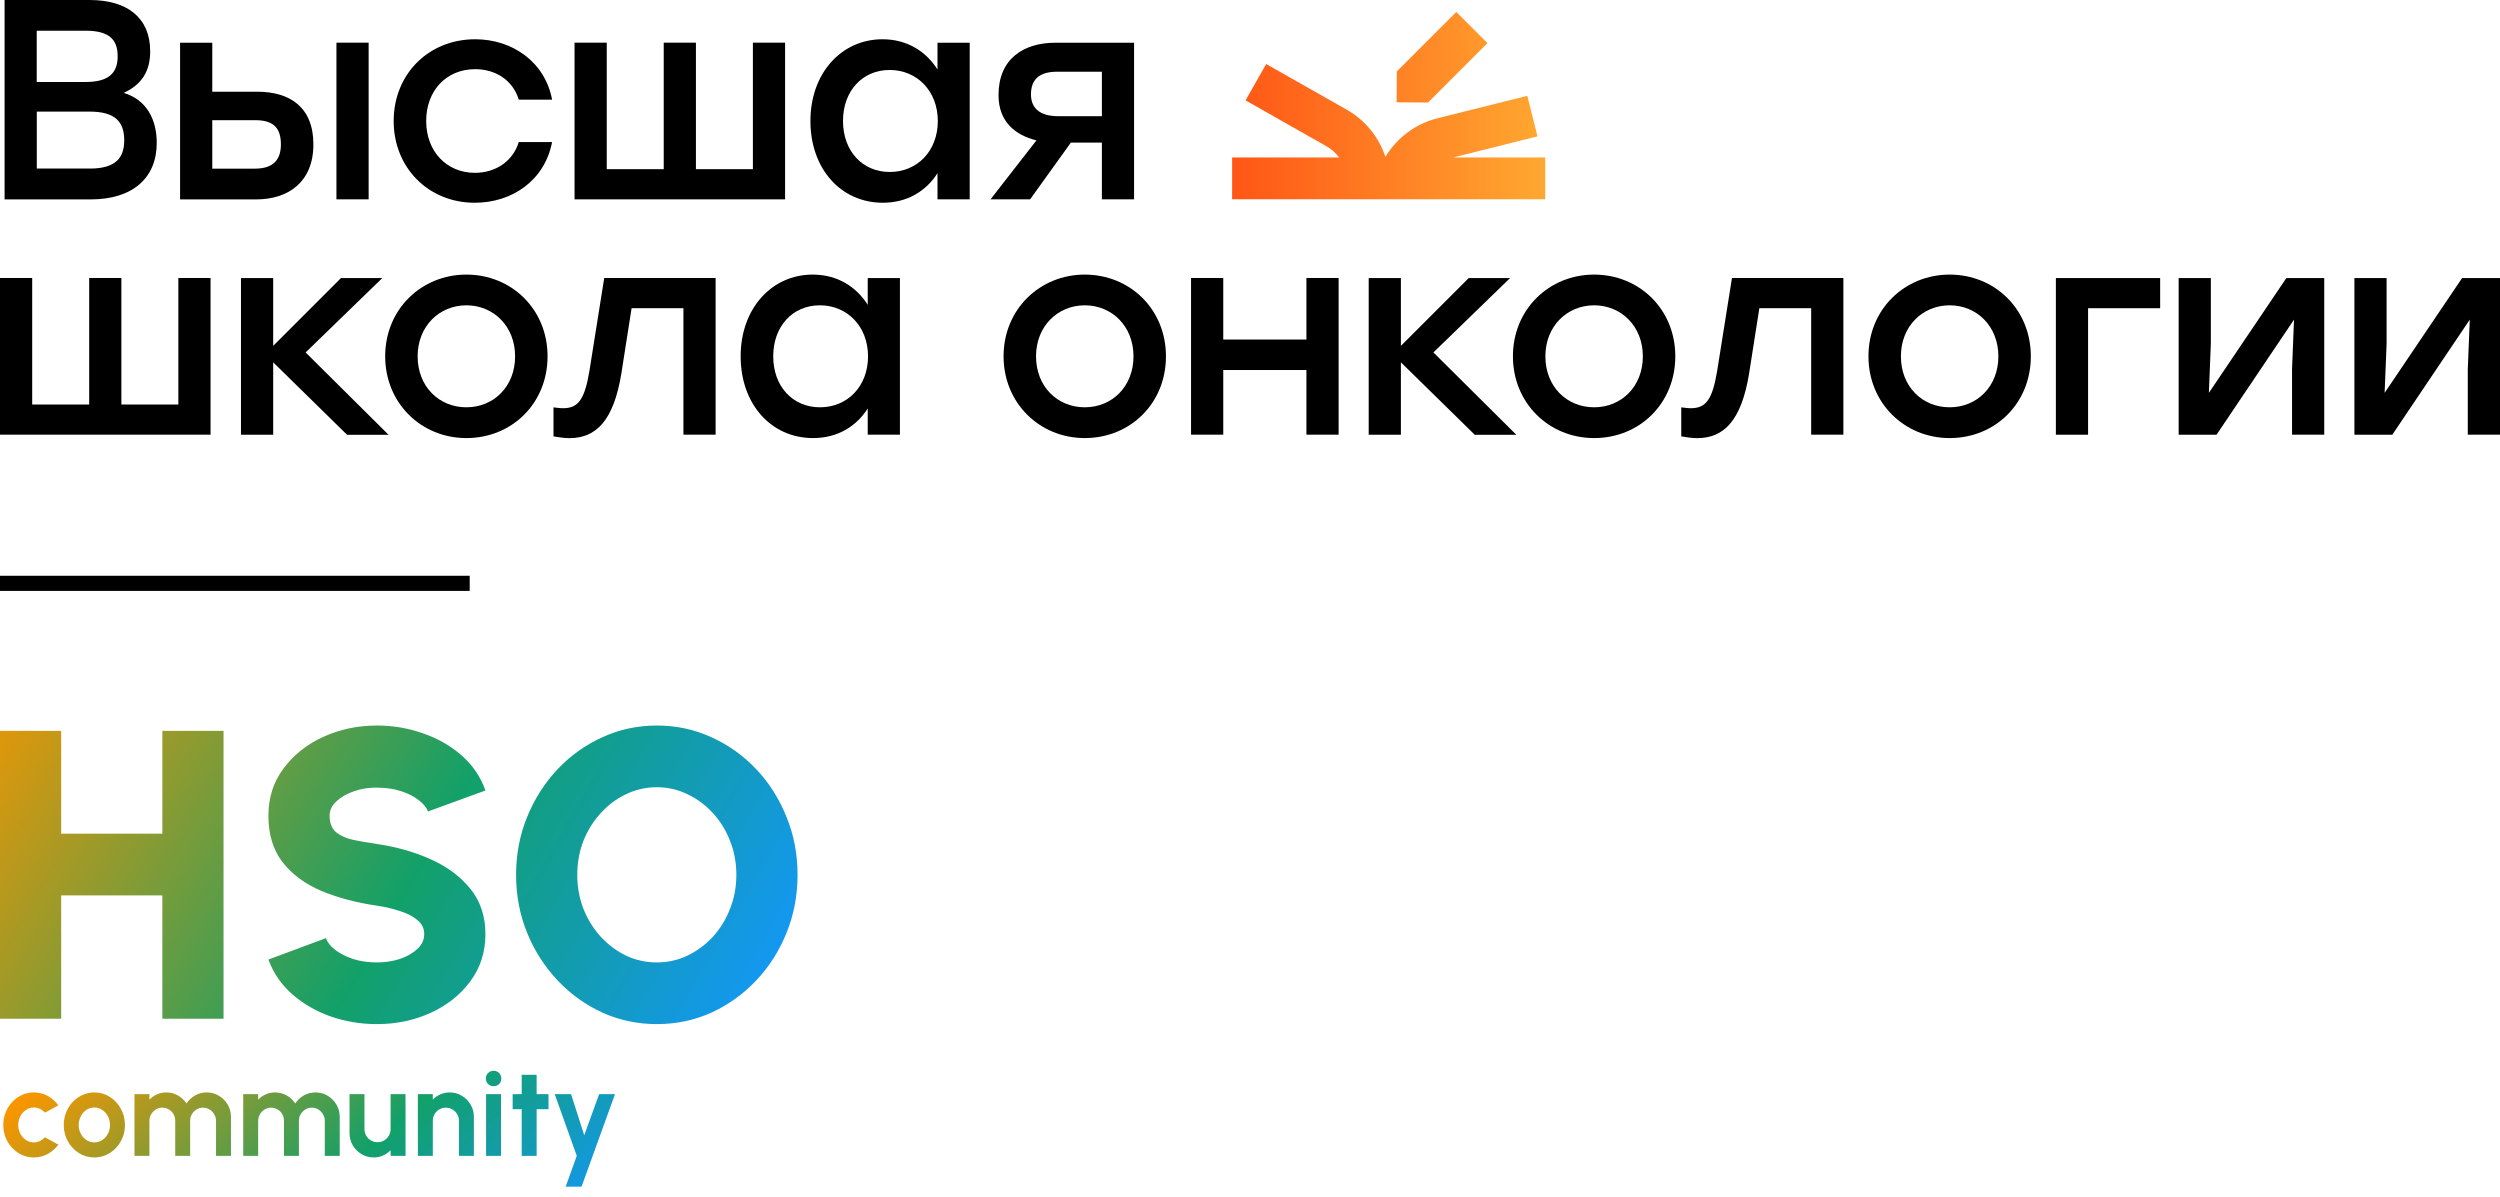 <?xml version="1.0" encoding="UTF-8"?> <svg xmlns="http://www.w3.org/2000/svg" width="165" height="79" viewBox="0 0 165 79" fill="none"> <path d="M10.715 48.238H14.754V67.238H10.715V59.095H4.038V67.238H0V48.238H4.038V55.024H10.715V48.238ZM24.876 67.591C23.817 67.591 22.803 67.424 21.834 67.089C20.865 66.745 20.017 66.256 19.29 65.623C18.563 64.981 18.038 64.216 17.715 63.33L21.511 61.918C21.601 62.181 21.798 62.434 22.103 62.678C22.417 62.922 22.812 63.126 23.288 63.289C23.763 63.443 24.293 63.52 24.876 63.52C25.415 63.52 25.922 63.443 26.397 63.289C26.873 63.126 27.259 62.904 27.555 62.624C27.851 62.343 27.999 62.018 27.999 61.647C27.999 61.267 27.842 60.955 27.528 60.71C27.223 60.457 26.828 60.258 26.343 60.113C25.868 59.959 25.379 59.846 24.876 59.774C23.512 59.575 22.287 59.249 21.201 58.797C20.124 58.335 19.272 57.702 18.643 56.897C18.024 56.091 17.715 55.069 17.715 53.83C17.715 52.644 18.047 51.608 18.711 50.722C19.375 49.826 20.25 49.129 21.336 48.632C22.431 48.134 23.611 47.885 24.876 47.885C25.935 47.885 26.949 48.057 27.918 48.401C28.897 48.736 29.749 49.224 30.476 49.867C31.203 50.509 31.724 51.278 32.038 52.174L28.241 53.558C28.152 53.296 27.95 53.047 27.636 52.812C27.331 52.567 26.94 52.368 26.465 52.215C25.989 52.061 25.459 51.984 24.876 51.984C24.356 51.975 23.858 52.052 23.382 52.215C22.906 52.377 22.516 52.599 22.211 52.88C21.906 53.16 21.753 53.477 21.753 53.83C21.753 54.318 21.897 54.684 22.184 54.929C22.471 55.164 22.848 55.331 23.315 55.431C23.79 55.531 24.311 55.621 24.876 55.702C26.168 55.892 27.358 56.232 28.443 56.72C29.529 57.209 30.4 57.86 31.055 58.675C31.71 59.489 32.038 60.48 32.038 61.647C32.038 62.832 31.706 63.872 31.041 64.768C30.386 65.655 29.516 66.347 28.43 66.844C27.344 67.342 26.16 67.591 24.876 67.591ZM43.35 67.591C42.076 67.591 40.878 67.338 39.756 66.831C38.634 66.315 37.647 65.605 36.795 64.7C35.942 63.795 35.273 62.751 34.789 61.565C34.304 60.371 34.062 59.095 34.062 57.738C34.062 56.381 34.304 55.11 34.789 53.925C35.273 52.73 35.942 51.681 36.795 50.776C37.647 49.871 38.634 49.166 39.756 48.659C40.878 48.143 42.076 47.885 43.35 47.885C44.634 47.885 45.836 48.143 46.958 48.659C48.08 49.166 49.067 49.871 49.92 50.776C50.772 51.681 51.436 52.73 51.912 53.925C52.397 55.11 52.639 56.381 52.639 57.738C52.639 59.095 52.397 60.371 51.912 61.565C51.436 62.751 50.772 63.795 49.92 64.7C49.067 65.605 48.08 66.315 46.958 66.831C45.836 67.338 44.634 67.591 43.35 67.591ZM43.35 63.52C44.068 63.52 44.741 63.37 45.37 63.072C46.007 62.764 46.568 62.348 47.052 61.823C47.537 61.289 47.914 60.674 48.183 59.977C48.461 59.281 48.6 58.534 48.6 57.738C48.6 56.942 48.461 56.196 48.183 55.499C47.914 54.802 47.537 54.191 47.052 53.667C46.568 53.133 46.007 52.717 45.37 52.418C44.741 52.111 44.068 51.957 43.35 51.957C42.632 51.957 41.955 52.111 41.318 52.418C40.69 52.717 40.133 53.133 39.648 53.667C39.164 54.191 38.782 54.802 38.504 55.499C38.235 56.196 38.1 56.942 38.1 57.738C38.1 58.534 38.235 59.281 38.504 59.977C38.782 60.674 39.164 61.289 39.648 61.823C40.133 62.348 40.69 62.764 41.318 63.072C41.955 63.37 42.632 63.52 43.35 63.52Z" fill="url(#paint0_linear_647_492)"></path> <path d="M2.963 75.06L3.851 75.545C3.666 75.8 3.433 76.005 3.153 76.159C2.873 76.314 2.567 76.392 2.236 76.392C1.864 76.392 1.525 76.295 1.218 76.103C0.914 75.91 0.67 75.652 0.487 75.329C0.307 75.003 0.217 74.644 0.217 74.25C0.217 73.951 0.269 73.673 0.374 73.415C0.479 73.155 0.623 72.927 0.806 72.731C0.992 72.533 1.208 72.379 1.453 72.267C1.698 72.156 1.959 72.1 2.236 72.1C2.567 72.1 2.873 72.178 3.153 72.332C3.433 72.487 3.666 72.695 3.851 72.955L2.963 73.436C2.869 73.327 2.757 73.243 2.628 73.183C2.501 73.124 2.371 73.094 2.236 73.094C2.042 73.094 1.867 73.148 1.711 73.257C1.555 73.362 1.431 73.504 1.339 73.68C1.248 73.854 1.202 74.044 1.202 74.25C1.202 74.454 1.248 74.644 1.339 74.82C1.431 74.994 1.555 75.133 1.711 75.239C1.867 75.345 2.042 75.398 2.236 75.398C2.376 75.398 2.509 75.368 2.636 75.309C2.762 75.246 2.871 75.163 2.963 75.06ZM6.227 76.392C5.856 76.392 5.516 76.295 5.21 76.103C4.905 75.91 4.662 75.652 4.479 75.329C4.298 75.003 4.208 74.644 4.208 74.25C4.208 73.951 4.26 73.673 4.365 73.415C4.47 73.155 4.614 72.927 4.798 72.731C4.983 72.533 5.199 72.379 5.444 72.267C5.689 72.156 5.95 72.1 6.227 72.1C6.599 72.1 6.937 72.197 7.241 72.389C7.548 72.582 7.791 72.841 7.972 73.167C8.155 73.493 8.246 73.854 8.246 74.25C8.246 74.546 8.194 74.823 8.089 75.081C7.984 75.338 7.839 75.566 7.653 75.765C7.47 75.96 7.256 76.113 7.011 76.225C6.768 76.336 6.507 76.392 6.227 76.392ZM6.227 75.398C6.424 75.398 6.6 75.345 6.756 75.239C6.912 75.133 7.035 74.994 7.124 74.82C7.215 74.646 7.261 74.456 7.261 74.25C7.261 74.038 7.214 73.846 7.12 73.672C7.028 73.495 6.903 73.356 6.744 73.252C6.588 73.147 6.416 73.094 6.227 73.094C6.033 73.094 5.858 73.147 5.702 73.252C5.546 73.358 5.422 73.499 5.331 73.676C5.239 73.852 5.193 74.044 5.193 74.25C5.193 74.464 5.24 74.659 5.335 74.832C5.429 75.006 5.554 75.144 5.71 75.248C5.869 75.348 6.041 75.398 6.227 75.398ZM8.875 76.286V72.214H9.861V72.577C9.998 72.43 10.162 72.315 10.353 72.231C10.544 72.144 10.75 72.1 10.971 72.1C11.251 72.1 11.508 72.167 11.742 72.3C11.979 72.433 12.168 72.611 12.308 72.833C12.451 72.611 12.639 72.433 12.873 72.3C13.107 72.167 13.365 72.1 13.645 72.1C13.941 72.1 14.209 72.174 14.448 72.32C14.691 72.464 14.883 72.658 15.026 72.902C15.171 73.144 15.244 73.414 15.244 73.713V76.286H14.258V73.977C14.258 73.82 14.219 73.676 14.141 73.546C14.066 73.413 13.964 73.307 13.834 73.228C13.708 73.147 13.565 73.106 13.406 73.106C13.248 73.106 13.103 73.145 12.974 73.224C12.848 73.3 12.745 73.403 12.667 73.533C12.589 73.664 12.55 73.812 12.55 73.977V76.286H11.565V73.977C11.565 73.812 11.527 73.664 11.452 73.533C11.376 73.403 11.274 73.3 11.145 73.224C11.016 73.145 10.871 73.106 10.713 73.106C10.556 73.106 10.414 73.147 10.285 73.228C10.155 73.307 10.052 73.413 9.974 73.546C9.898 73.676 9.861 73.82 9.861 73.977V76.286H8.875ZM16.053 76.286V72.214H17.038V72.577C17.176 72.43 17.34 72.315 17.531 72.231C17.722 72.144 17.928 72.1 18.149 72.1C18.429 72.1 18.686 72.167 18.92 72.3C19.157 72.433 19.346 72.611 19.486 72.833C19.628 72.611 19.817 72.433 20.051 72.3C20.285 72.167 20.542 72.1 20.822 72.1C21.119 72.1 21.386 72.174 21.626 72.32C21.868 72.464 22.061 72.658 22.203 72.902C22.349 73.144 22.422 73.414 22.422 73.713V76.286H21.436V73.977C21.436 73.82 21.397 73.676 21.319 73.546C21.244 73.413 21.141 73.307 21.012 73.228C20.886 73.147 20.743 73.106 20.584 73.106C20.425 73.106 20.281 73.145 20.152 73.224C20.026 73.3 19.923 73.403 19.845 73.533C19.767 73.664 19.728 73.812 19.728 73.977V76.286H18.743V73.977C18.743 73.812 18.705 73.664 18.63 73.533C18.554 73.403 18.452 73.3 18.323 73.224C18.193 73.145 18.049 73.106 17.89 73.106C17.734 73.106 17.592 73.147 17.462 73.228C17.333 73.307 17.23 73.413 17.151 73.546C17.076 73.676 17.038 73.82 17.038 73.977V76.286H16.053ZM23.069 74.779V72.214H24.055V74.519C24.055 74.679 24.093 74.825 24.172 74.958C24.25 75.089 24.353 75.193 24.483 75.272C24.614 75.348 24.759 75.386 24.915 75.386C25.076 75.386 25.222 75.348 25.351 75.272C25.48 75.193 25.584 75.089 25.662 74.958C25.74 74.825 25.779 74.679 25.779 74.519V72.214H26.764L26.768 76.286H25.783L25.779 75.915C25.639 76.062 25.473 76.178 25.282 76.265C25.091 76.35 24.886 76.392 24.668 76.392C24.375 76.392 24.107 76.32 23.865 76.176C23.622 76.029 23.428 75.835 23.283 75.594C23.14 75.349 23.069 75.078 23.069 74.779ZM31.276 73.713V76.286H30.291V73.973C30.291 73.813 30.252 73.668 30.174 73.537C30.095 73.404 29.99 73.3 29.858 73.224C29.729 73.145 29.585 73.106 29.426 73.106C29.267 73.106 29.122 73.145 28.99 73.224C28.861 73.3 28.757 73.404 28.679 73.537C28.604 73.668 28.566 73.813 28.566 73.973V76.286H27.581L27.577 72.214H28.562L28.566 72.577C28.703 72.43 28.868 72.315 29.059 72.231C29.25 72.144 29.456 72.1 29.677 72.1C29.97 72.1 30.238 72.174 30.48 72.32C30.723 72.464 30.915 72.658 31.058 72.902C31.203 73.144 31.276 73.414 31.276 73.713ZM32.081 72.214H33.066V76.286H32.081V72.214ZM32.581 71.689C32.436 71.689 32.313 71.642 32.214 71.547C32.114 71.449 32.065 71.327 32.065 71.18C32.065 71.036 32.114 70.915 32.214 70.818C32.313 70.72 32.435 70.671 32.577 70.671C32.72 70.671 32.84 70.72 32.937 70.818C33.036 70.915 33.086 71.036 33.086 71.18C33.086 71.327 33.038 71.449 32.941 71.547C32.844 71.642 32.724 71.689 32.581 71.689ZM36.201 73.208H35.418V76.286H34.432V73.208H33.835V72.214H34.432V70.936H35.418V72.214H36.201V73.208ZM39.544 72.214H40.59L38.381 78.321H37.335L38.066 76.286L36.612 72.214H37.69L38.559 74.926L39.544 72.214Z" fill="url(#paint1_linear_647_492)"></path> <path d="M10.345 9.437C10.345 11.751 8.747 13.161 5.984 13.161H0.303V0H5.906C8.465 0 9.912 1.222 9.912 3.384C9.912 4.721 9.348 5.583 8.162 6.131C9.646 6.576 10.345 7.839 10.345 9.437ZM5.641 2.027H2.424V5.411H5.661C7.202 5.411 7.766 4.79 7.766 3.719C7.766 2.571 7.165 2.027 5.641 2.027ZM8.199 9.266C8.199 8.064 7.635 7.365 5.906 7.365H2.428V11.125H5.927C7.656 11.129 8.199 10.394 8.199 9.266Z" fill="black"></path> <path d="M20.684 9.531C20.684 12.012 19.029 13.161 16.904 13.161H11.885V2.82H14.01V6.053H16.982C19.103 6.053 20.684 7.046 20.684 9.531ZM18.539 9.531C18.539 8.571 18.163 7.933 16.867 7.933H14.01V11.13H16.83C18.126 11.13 18.539 10.451 18.539 9.531ZM24.33 2.816V13.157H22.205V2.816H24.33Z" fill="black"></path> <path d="M25.982 7.986C25.982 4.905 28.275 2.591 31.361 2.591C33.805 2.591 35.967 4.075 36.438 6.576H34.239C33.842 5.281 32.698 4.565 31.361 4.565C29.444 4.565 28.128 5.996 28.128 7.986C28.128 9.997 29.481 11.407 31.345 11.407C32.698 11.407 33.846 10.655 34.239 9.376H36.438C35.947 11.935 33.769 13.381 31.341 13.381C28.279 13.386 25.982 11.072 25.982 7.986Z" fill="black"></path> <path d="M51.816 2.816V13.157H49.691H43.806H38.974H37.92V2.816H40.045V11.166H43.806V2.816H45.931V11.166H49.691V2.816H51.816Z" fill="black"></path> <path d="M64.001 2.816V13.157H61.875V11.428C61.123 12.613 59.881 13.381 58.266 13.381C55.503 13.381 53.488 11.146 53.488 7.986C53.488 4.827 55.536 2.591 58.246 2.591C59.881 2.591 61.123 3.401 61.875 4.586V2.82H64.001V2.816ZM61.896 7.986C61.896 6.012 60.522 4.618 58.72 4.618C56.913 4.618 55.638 6.008 55.638 7.986C55.638 9.981 56.934 11.35 58.72 11.35C60.522 11.354 61.896 9.981 61.896 7.986Z" fill="black"></path> <path d="M74.849 2.816V13.157H72.724V9.413H70.676L67.987 13.157H65.375L68.404 9.266C66.973 8.91 65.902 8.007 65.902 6.278C65.902 3.891 67.537 2.82 69.662 2.82H74.849V2.816ZM72.724 7.668V4.733H69.773C68.457 4.733 68.044 5.371 68.044 6.237C68.044 7.083 68.571 7.668 69.83 7.668H72.724Z" fill="black"></path> <path d="M13.896 18.347V28.688H11.771H5.886H1.054H0V18.347H2.125V26.698H5.886V18.347H8.011V26.698H11.771V18.347H13.896Z" fill="black"></path> <path d="M22.902 28.692L18.03 23.914V28.692H15.904V18.352H18.03V22.827L22.505 18.352H25.231L20.171 23.26L25.644 28.696H22.902V28.692Z" fill="black"></path> <path d="M36.139 23.518C36.139 26.62 33.788 28.913 30.78 28.913C27.792 28.913 25.422 26.599 25.422 23.518C25.422 20.395 27.829 18.123 30.78 18.123C33.752 18.123 36.139 20.399 36.139 23.518ZM27.564 23.518C27.564 25.512 28.974 26.881 30.78 26.881C32.587 26.881 33.997 25.508 33.997 23.518C33.997 21.527 32.566 20.15 30.78 20.15C28.994 20.154 27.564 21.527 27.564 23.518Z" fill="black"></path> <path d="M47.231 18.347V28.688H45.106V20.342H41.685L41.007 24.666C40.5 27.748 39.351 28.917 37.586 28.917C37.246 28.917 36.87 28.86 36.531 28.802V26.886C36.74 26.906 36.944 26.943 37.153 26.943C38.15 26.943 38.583 26.399 38.902 24.478L39.879 18.347H47.231Z" fill="black"></path> <path d="M59.395 18.347V28.688H57.27V26.959C56.518 28.144 55.275 28.913 53.661 28.913C50.898 28.913 48.883 26.677 48.883 23.518C48.883 20.358 50.931 18.123 53.64 18.123C55.275 18.123 56.518 18.932 57.27 20.117V18.351H59.395V18.347ZM57.29 23.518C57.29 21.544 55.917 20.15 54.114 20.15C52.308 20.15 51.033 21.54 51.033 23.518C51.033 25.512 52.328 26.881 54.114 26.881C55.917 26.886 57.29 25.512 57.29 23.518Z" fill="black"></path> <path d="M76.953 23.518C76.953 26.62 74.603 28.913 71.595 28.913C68.607 28.913 66.236 26.599 66.236 23.518C66.236 20.395 68.644 18.123 71.595 18.123C74.566 18.123 76.953 20.399 76.953 23.518ZM68.378 23.518C68.378 25.512 69.788 26.881 71.595 26.881C73.401 26.881 74.811 25.508 74.811 23.518C74.811 21.527 73.381 20.15 71.595 20.15C69.808 20.154 68.378 21.527 68.378 23.518Z" fill="black"></path> <path d="M88.349 18.347V28.688H86.224V24.421H80.735V28.688H78.609V18.347H80.735V22.41H86.224V18.347H88.349Z" fill="black"></path> <path d="M97.331 28.692L92.459 23.914V28.692H90.334V18.352H92.459V22.827L96.935 18.352H99.665L94.605 23.26L100.078 28.696H97.331V28.692Z" fill="black"></path> <path d="M110.57 23.518C110.57 26.62 108.22 28.913 105.212 28.913C102.224 28.913 99.853 26.599 99.853 23.518C99.853 20.395 102.261 18.123 105.212 18.123C108.183 18.123 110.57 20.399 110.57 23.518ZM101.995 23.518C101.995 25.512 103.405 26.881 105.212 26.881C107.018 26.881 108.428 25.508 108.428 23.518C108.428 21.527 106.998 20.15 105.212 20.15C103.426 20.154 101.995 21.527 101.995 23.518Z" fill="black"></path> <path d="M121.663 18.347V28.688H119.538V20.342H116.117L115.438 24.666C114.932 27.748 113.783 28.917 112.017 28.917C111.678 28.917 111.302 28.86 110.963 28.802V26.886C111.171 26.906 111.376 26.943 111.584 26.943C112.581 26.943 113.015 26.399 113.333 24.478L114.31 18.347H121.663Z" fill="black"></path> <path d="M134.035 23.518C134.035 26.62 131.685 28.913 128.677 28.913C125.689 28.913 123.318 26.599 123.318 23.518C123.318 20.395 125.726 18.123 128.677 18.123C131.644 18.123 134.035 20.399 134.035 23.518ZM125.46 23.518C125.46 25.512 126.87 26.881 128.677 26.881C130.483 26.881 131.893 25.508 131.893 23.518C131.893 21.527 130.463 20.15 128.677 20.15C126.886 20.154 125.46 21.527 125.46 23.518Z" fill="black"></path> <path d="M142.57 20.342H137.813V28.692H135.688V18.352H142.57V20.342Z" fill="black"></path> <path d="M153.4 18.347V28.688H151.275V24.364L151.405 21.094L146.292 28.692H143.791V18.352H145.916V22.676L145.786 25.929L150.899 18.352H153.4V18.347Z" fill="black"></path> <path d="M165 18.347V28.688H162.874V24.364L163.005 21.094L157.892 28.692H155.391V18.352H157.516V22.676L157.385 25.929L162.498 18.352H165V18.347Z" fill="black"></path> <path d="M95.887 10.398L101.474 9L100.804 6.323L94.869 7.807C93.418 8.17 92.188 9.102 91.436 10.353C91.007 9.057 90.112 7.933 88.89 7.242L83.568 4.226L82.207 6.625L87.529 9.642C87.868 9.834 88.158 10.091 88.387 10.394H81.32V13.153H101.985V10.394H95.887V10.398Z" fill="url(#paint2_linear_647_492)"></path> <path d="M98.172 2.845L96.116 0.789L92.192 4.713L92.176 6.752L94.248 6.768L98.172 2.845Z" fill="url(#paint3_linear_647_492)"></path> <rect x="31" y="38" width="1" height="31" transform="rotate(90 31 38)" fill="black"></rect> <defs> <linearGradient id="paint0_linear_647_492" x1="-3.572" y1="47.786" x2="45.661" y2="76.371" gradientUnits="userSpaceOnUse"> <stop stop-color="#F79600"></stop> <stop offset="0.557" stop-color="#12A069"></stop> <stop offset="1" stop-color="#1397FC"></stop> </linearGradient> <linearGradient id="paint1_linear_647_492" x1="3.84" y1="70.61" x2="24.264" y2="94.023" gradientUnits="userSpaceOnUse"> <stop stop-color="#F79600"></stop> <stop offset="0.557" stop-color="#12A069"></stop> <stop offset="1" stop-color="#1397FC"></stop> </linearGradient> <linearGradient id="paint2_linear_647_492" x1="81.32" y1="8.695" x2="101.987" y2="8.695" gradientUnits="userSpaceOnUse"> <stop stop-color="#FF5616"></stop> <stop offset="1" stop-color="#FFA831"></stop> </linearGradient> <linearGradient id="paint3_linear_647_492" x1="81.16" y1="3.778" x2="102.012" y2="3.778" gradientUnits="userSpaceOnUse"> <stop stop-color="#FF5616"></stop> <stop offset="1" stop-color="#FFA831"></stop> </linearGradient> </defs> </svg> 